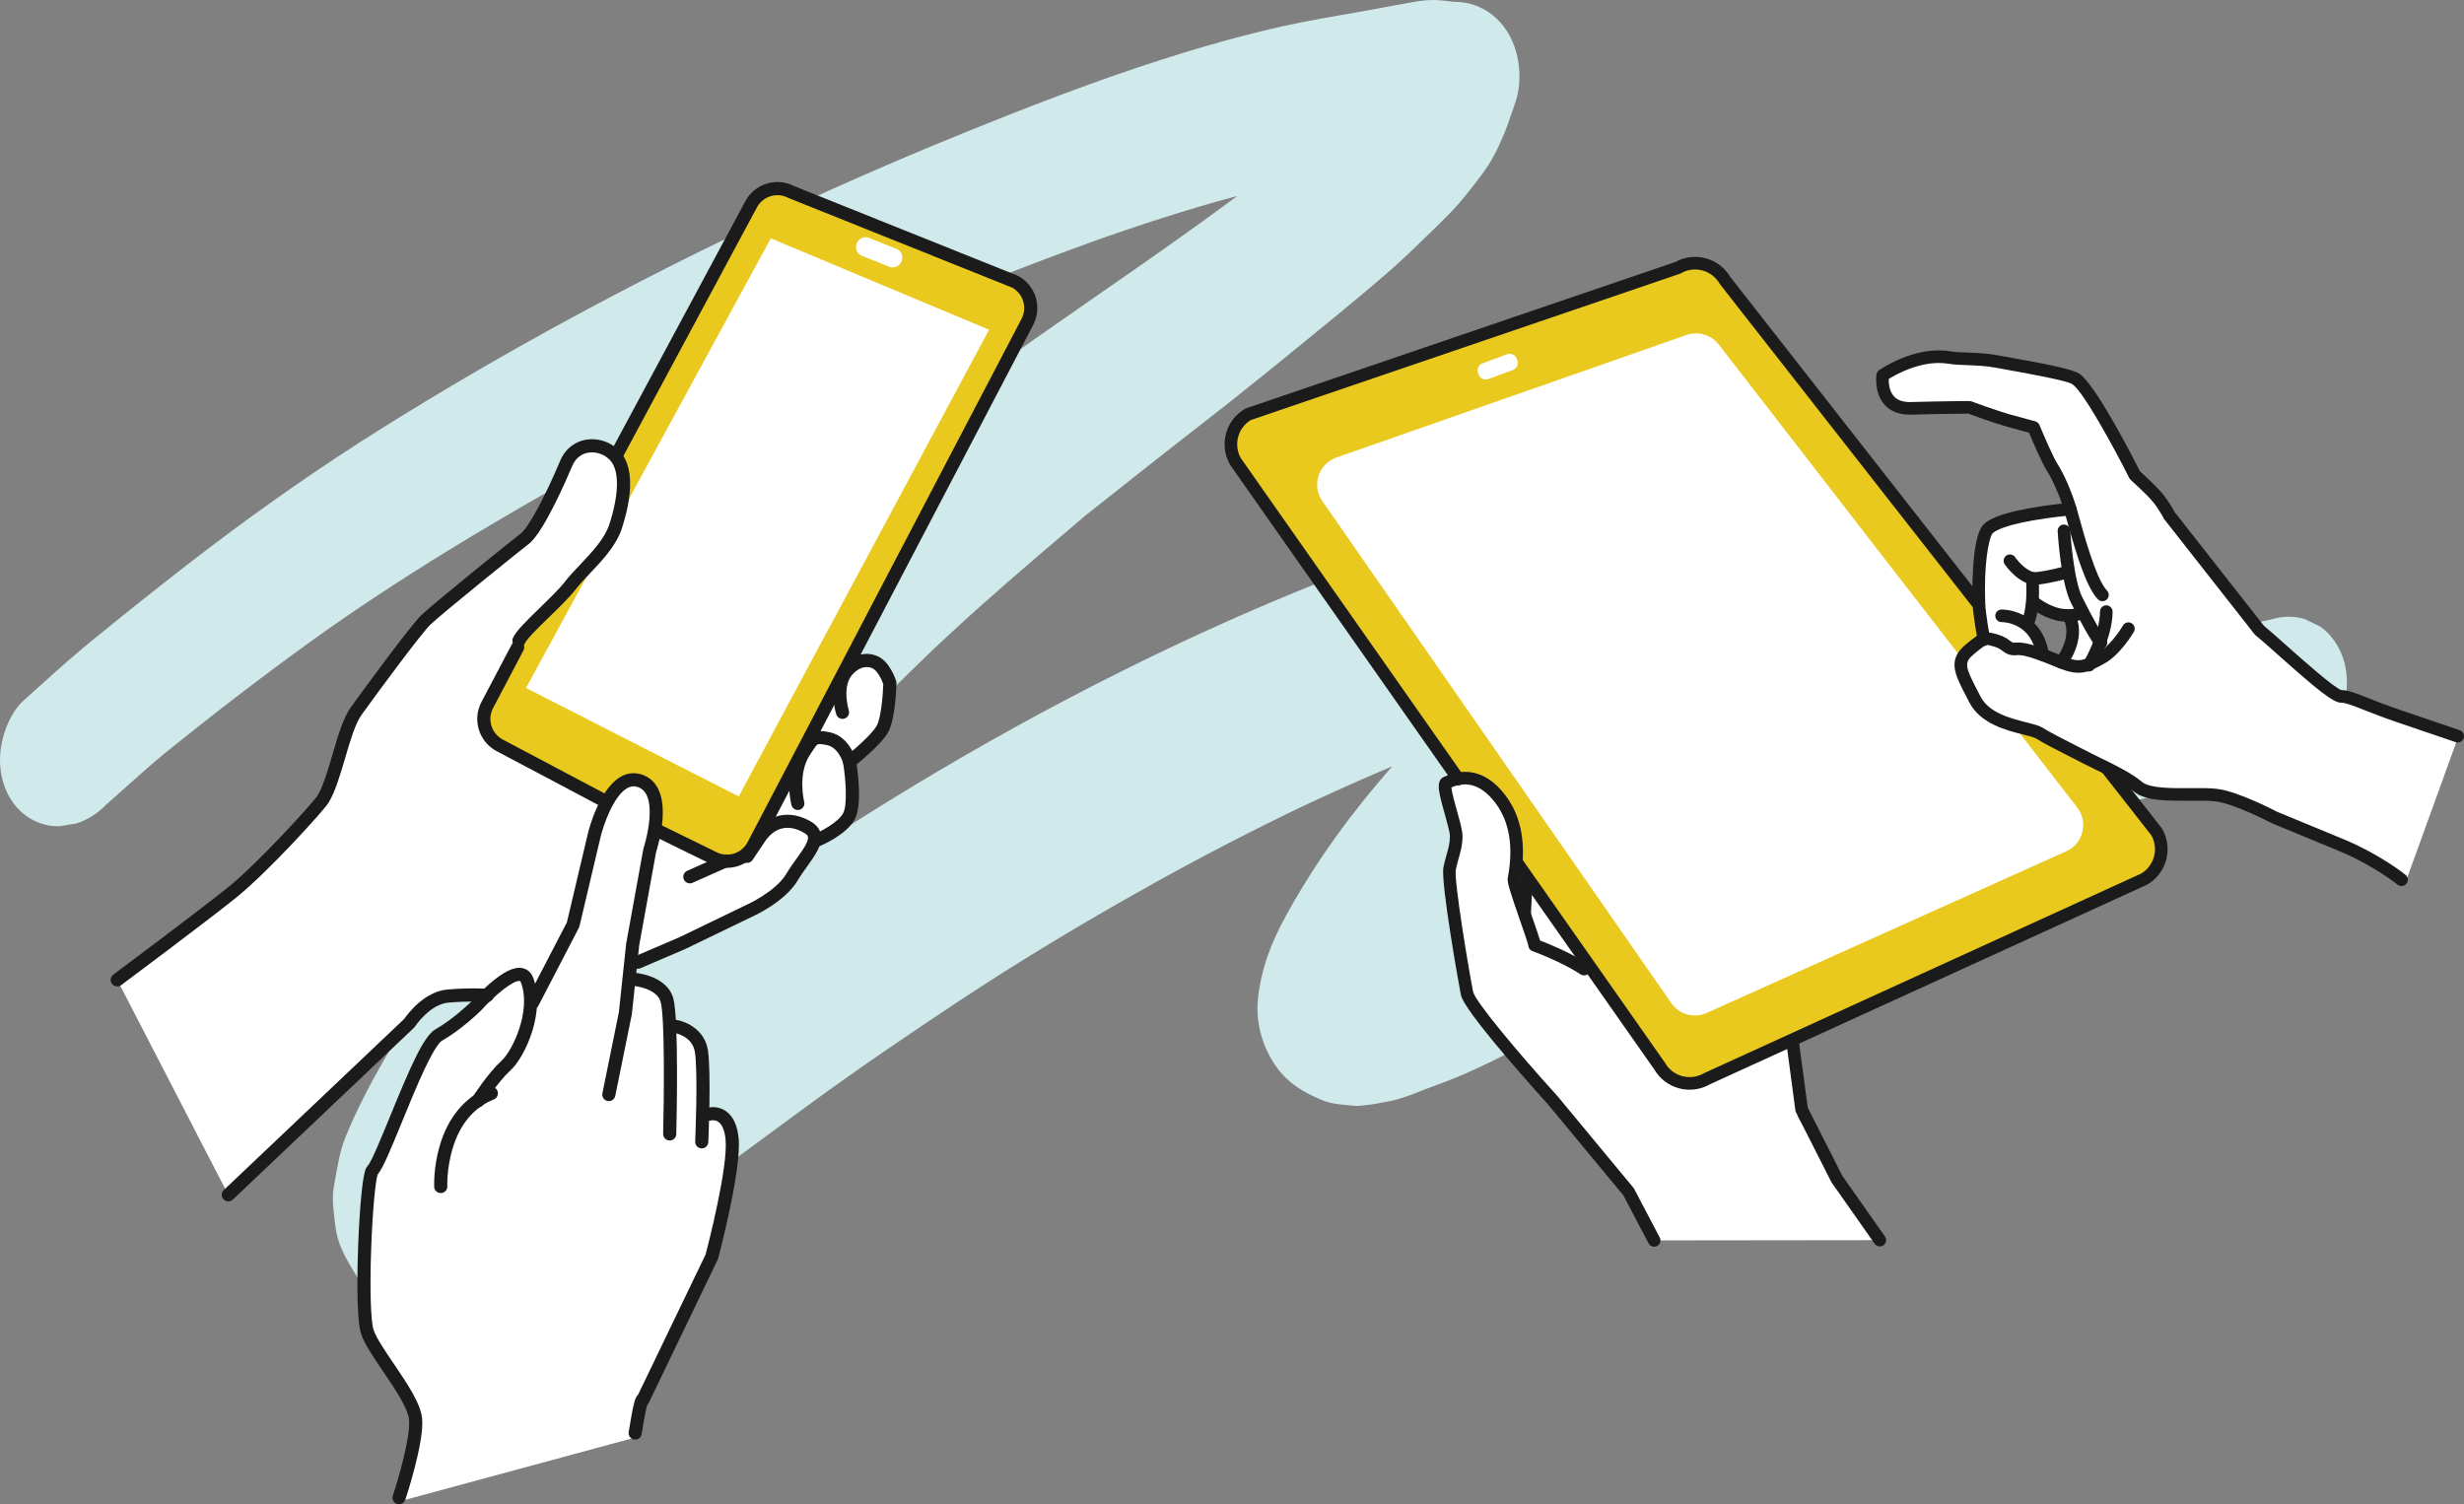 <?xml version="1.0" encoding="UTF-8"?><svg id="b" xmlns="http://www.w3.org/2000/svg" viewBox="0 0 353.348 215.72"><rect x="0" y="0" width="353.348" height="215.72" fill="#808080" stroke="none"/><defs><style>.d{fill:#d0e9ea;}.d,.e,.f,.g{stroke-width:0px;}.e{fill:#fff;}.f{fill:#1b1b1b;}.g{fill:#eac91f;}</style></defs><g id="c"><path class="d" d="M208.433.254C207.455.151,206.492-.001,205.496,0c-1.772.005-3.621.456-5.382.75-1.285.217-2.567.494-3.852.719-2.212.388-4.422.778-6.63,1.164-7.656,1.344-15.268,3.443-22.811,5.844-9.724,3.098-19.33,6.823-28.898,10.707-10.092,4.094-20.102,8.506-30.032,13.228-17.97,8.546-35.73,18.128-52.928,28.881-8.751,5.473-17.268,11.412-25.603,17.762-4.093,3.12-8.137,6.326-12.163,9.566-2.518,2.024-5.039,4.044-7.488,6.179-2.102,1.834-4.157,3.741-6.25,5.586-1.991,1.758-3.208,5.015-3.421,7.651-.219,2.75.53,5.425,2.056,7.366,1.579,2.007,3.921,3.133,6.417,3.091.807-.132,1.615-.266,2.422-.398,1.611-.514,3.051-1.422,4.324-2.731,2.692-2.359,5.329-4.804,8.063-7.098,6.902-5.569,13.907-10.979,21.037-16.129,7.573-5.469,15.356-10.47,23.253-15.215,15.386-9.245,31.195-17.581,47.172-25.096,12.106-5.597,24.374-10.639,36.712-15.276,6.573-2.471,13.192-4.722,19.846-6.73,2.026-.612,4.055-1.183,6.087-1.716-9.59,7.132-19.434,13.761-29.173,20.603-6.626,4.658-13.098,9.657-19.473,14.795-4.971,4.003-9.945,8.02-14.719,12.347-4.039,3.659-7.971,7.492-11.822,11.415-8.434,8.597-16.067,18.024-23.438,27.774-5.846,7.731-11.453,15.795-16.38,24.274-2.529,4.354-5.075,8.698-7.573,13.072-1.952,3.412-3.761,6.929-5.268,10.586-.948,2.299-1.239,4.749-1.701,7.177-.334,1.771-.015,3.588.166,5.326.365,3.45,1.938,5.562,3.527,8.248,1.445,2.439,5.2,4.62,7.681,5.272,1.079.284,3.305.604,4.853.607,1.616,0,3.261-.495,4.885-.773,1.025-.177,2.047-.62,3.035-1.024,2.228-.913,4.429-1.958,6.617-3.022,4.19-2.041,8.064-5.019,11.954-7.773,1.174-.832,2.345-1.651,3.508-2.505,7.194-5.283,14.39-10.565,21.584-15.849,7.14-5.243,14.46-10.217,21.786-15.066,8.844-5.854,17.889-11.273,27.031-16.388,7.75-4.336,15.598-8.408,23.54-12.157,3.845-1.774,7.706-3.513,11.592-5.134-5.737,6.504-10.942,13.612-15.21,21.378-2.099,3.818-3.55,7.548-4.028,11.876-.409,3.686.789,7.313,2.72,9.943,1.711,2.336,3.796,3.498,6.27,4.586,1.501.659,3.251.747,4.874.89.471.04.957-.018,1.431-.072,1.259-.137,2.521-.38,3.775-.638,2.241-.461,4.422-1.536,6.614-2.306,5.237-1.834,10.3-4.606,15.327-7.223,1.617-.843,3.244-1.657,4.87-2.474,6.089-3.07,12.174-6.152,18.266-9.214,6.818-2.95,13.642-5.871,20.462-8.807,2.433-1.047,4.918-1.872,7.382-2.775,2.383-.875,4.765-1.747,7.148-2.622,1.102-.405,2.22-.904,3.336-1.224,6.611-1.894,13.206-3.851,19.842-5.525,7.083-1.789,14.167-3.574,21.255-5.337,1.61-.399,3.222-.797,4.836-1.173,2.322-.538,4.633-2.661,5.968-4.897,1.466-2.452,2.069-5.43,1.65-8.153-.408-2.636-1.752-4.922-3.705-6.29-.733-.357-1.469-.713-2.202-1.07-1.575-.475-3.191-.455-4.849.056-6.552,1.391-13.089,3.054-19.624,4.644-3.797.926-7.595,1.849-11.395,2.778-3.769.919-7.529,2.084-11.286,3.123-6.763,1.872-13.422,4.469-20.104,6.839-2.469.876-4.905,2.008-7.344,3.017-4.516,1.873-9.032,3.743-13.548,5.613-3.987,1.652-7.899,3.578-11.829,5.434-4.211,1.99-8.425,3.967-12.634,5.963-1.02.459-2.038.927-3.056,1.399,1.534-1.772,3.108-3.501,4.705-5.206,3.32-3.539,6.864-6.802,10.325-10.154,1.672-1.619,3.388-3.18,5.073-4.785,1.673-1.592,3.245-3.291,4.847-4.973,2.2-2.308,4.238-4.619,6.092-7.328,1.084-1.585,1.841-3.565,2.515-5.337.782-2.056.829-4.394,1.153-6.545.491-3.259-.778-6.856-2.538-9.091-.723-.689-1.448-1.375-2.171-2.064-1.722-1.187-3.637-1.771-5.746-1.751-1.122-.13-2.225-.325-3.365-.335-.556-.006-1.136.104-1.693.185-1.402.201-2.829.447-4.234.718-1.32.251-2.64.551-3.956.866-2.174.521-4.349,1.041-6.523,1.562-1.203.288-2.443.492-3.633.885-1.521.499-3.041.999-4.559,1.499-4.291,1.409-8.579,2.819-12.867,4.226-3.102,1.021-6.171,2.338-9.229,3.565-4.768,1.909-9.516,3.92-14.233,6.047-19.801,8.924-39.096,19.614-57.734,31.832-6.026,3.95-11.986,8.017-17.926,12.133,2.574-3.793,5.252-7.508,7.993-11.152,10.209-13.131,21.611-24.993,33.733-35.773,4.837-4.303,9.754-8.481,14.671-12.659,5.647-4.46,11.273-8.946,16.956-13.348,6.665-5.163,13.211-10.544,19.761-15.909.586-.479,1.17-.955,1.757-1.437-.603.492-1.206.984-1.807,1.476,2.419-1.981,4.823-3.999,7.192-6.067,2.076-1.813,4.046-3.76,6.038-5.693.902-.874,1.794-1.755,2.669-2.663,1.58-1.637,2.95-3.448,4.343-5.289,1.439-1.905,2.346-3.759,3.298-6.047.549-1.323.948-2.696,1.447-4.04,1.076-2.887.819-6.366-.261-8.928-.758-1.781-1.876-3.194-3.346-4.236-.649-.447-1.327-.799-2.036-1.056-.984-.356-2.027-.529-3.13-.518h0Z"/><path class="e" d="M76.02,144.855l6.165-12.255,3.04-12.868s.657-2.672,1.933-4.911c1.089-1.912,2.63-3.509,4.598-2.852,2.671.891,2.558,4.565,2.097,7.193-.275,1.575-.676,2.775-.676,2.775l-2.448,13.513-.267,2.505-.26,2.438c1.125.106,4.762.632,5.441,3.011.177.621.296,1.902.373,3.52h.029s4.057.699,4.539,3.816c.268,1.729.254,5.541.189,8.593l.104-.006s3.681-.364,4.11,3.989c.429,4.353-2.907,16.898-2.907,16.898l-9.672,20.457-1.165,5.44-33.826,9.161-.188-.494s2.638-7.91,2.372-11.222c-.267-3.312-5.805-9.359-6.905-12.502-1.101-3.144-.183-22.222.705-23.187,1.665-1.809,6.924-17.954,9.471-19.409,2.819-1.61,5.456-4.222,5.456-4.222,0,0,.603-.676,1.467-1.505,1.874-1.798,4.973-4.314,5.787-2.183.508,1.327.604,2.822.439,4.307Z"/><path class="e" d="M82.185,132.599l-6.165,12.255c.166-1.485.069-2.98-.439-4.307-.814-2.13-3.914.386-5.787,2.183-.513-.029-2.771-.131-5.567.114-3.187.28-5.521,3.871-5.521,3.871l-25.967,24.633-15.928-30.825s11.923-8.89,16.424-12.497c4.502-3.608,12.552-12.5,13.103-13.434,1.89-3.205,2.828-9.961,4.752-12.636,2.398-3.336,8.607-11.739,9.948-13.028,1.742-1.672,12.648-10.464,14.233-11.688,1.586-1.224,4.317-6.955,5.914-10.764,1.385-3.302,5.246-3.098,7.041-1.067.079.089.154.181.225.278,1.676,2.284.88,6.564-.179,9.826-1.06,3.262-4.675,6.097-6.506,8.471-1.832,2.375-6.65,6.334-7.34,7.871-.12.266-.185.518-.213.754l-4.338,8.499c-1.102,2.09-.3,4.678,1.79,5.78l15.493,7.93c-1.276,2.239-1.933,4.911-1.933,4.911l-3.04,12.868Z"/><path class="g" d="M107.733,121.715c-.873,1.225-2.313,1.877-3.763,1.782-.582-.038-1.165-.196-1.713-.486l-8.405-3.851c.461-2.628.574-6.302-2.097-7.193-1.968-.657-3.509.939-4.598,2.852l-15.493-7.93c-2.09-1.102-2.892-3.689-1.79-5.78l4.338-8.499c.027-.235.093-.487.213-.754.69-1.537,5.508-5.497,7.34-7.871,1.832-2.375,5.447-5.21,6.506-8.471,1.06-3.262,1.855-7.542.179-9.826-.071-.096-.146-.189-.225-.278l19.476-36.08c1.101-2.09,3.689-2.892,5.78-1.79l32.054,12.85c2.091,1.102,2.892,3.689,1.791,5.779l-25.549,48.805c-.19.113-.368.251-.53.415-.693.703-.984,1.655-1.06,2.622l-5.655,10.803-6.496,12.408c-.092.174-.193.338-.303.493Z"/><path class="e" d="M103.97,123.498c1.449.095,2.889-.557,3.763-1.782l.102.046c.254-.377.598-.89,1.067-1.588,1.766-2.629,4.379-3.031,6.942-1.52,1.174.692,1.158,1.633.635,2.728-.621,1.296-1.955,2.807-2.877,4.37-1.701,2.884-6.087,4.831-6.087,4.831l-9.662,4.667-7.392,2.704.267-2.505,2.448-13.513s.401-1.2.676-2.775l8.405,3.851c.549.289,1.132.447,1.713.486Z"/><path class="e" d="M120.187,98.011l1.59-3.037c1.074-.641,2.54-.506,3.709,0,1.377.595,2.129,2.982,2.129,2.982,0,0-.123,4.786-1.035,6.515-.911,1.73-4.647,5.411-4.647,5.411h-.003c-.056-.408-.098-.653-.098-.653,0,0-.723-2.802-3.024-3.294s-2.746.719-3.826,2.278c-.145.209-.273.421-.386.635l-.064-.034,5.655-10.803Z"/><path class="e" d="M108.902,120.173c-.469.698-.813,1.212-1.067,1.588l-.102-.046c.111-.155.212-.32.303-.493l6.496-12.408.064.034c.113-.214.241-.426.386-.635,1.08-1.559,1.526-2.771,3.826-2.278s3.024,3.294,3.024,3.294c0,0,.041.246.098.654.222,1.607.676,5.724-.228,7.258-.956,1.621-4.221,3.645-5.223,4.241.524-1.095.539-2.036-.635-2.728-2.563-1.511-5.176-1.109-6.942,1.52Z"/><polygon class="e" points="105.937 114.215 75.435 98.659 110.538 34.179 141.835 47.288 105.937 114.215"/><path class="e" d="M123.945,34.804h4.256c.731,0,1.325.594,1.325,1.325v.112c0,.731-.594,1.325-1.325,1.325h-4.255c-.731,0-1.325-.594-1.325-1.325v-.112c0-.731.593-1.324,1.324-1.324Z" transform="translate(22.394 -44.155) rotate(21.757)"/><path class="f" d="M17.047,141.435c-.359.093-.755-.033-.991-.349-.311-.417-.225-1.007.192-1.318.119-.089,11.961-8.921,16.398-12.477,4.444-3.561,12.384-12.369,12.882-13.179.841-1.427,1.518-3.736,2.172-5.97.784-2.678,1.525-5.206,2.625-6.736,2.082-2.895,8.6-11.754,10.06-13.157,1.778-1.707,12.566-10.408,14.309-11.754,1.085-.838,3.449-5.204,5.622-10.382.735-1.751,2.18-2.876,3.964-3.088,1.892-.224,3.827.603,4.931,2.106,1.083,1.475,1.954,4.525-.043,10.674-.794,2.445-2.822,4.582-4.611,6.468-.773.814-1.502,1.584-2.046,2.288-.872,1.13-2.34,2.555-3.759,3.934-1.41,1.369-3.164,3.073-3.468,3.748-.213.474-.77.686-1.245.473-.474-.213-.686-.77-.473-1.245.421-.937,1.744-2.26,3.873-4.328,1.372-1.332,2.791-2.71,3.58-3.733.602-.78,1.364-1.583,2.17-2.434,1.651-1.741,3.523-3.714,4.186-5.753,1.346-4.145,1.462-7.417.316-8.978-.698-.951-1.98-1.494-3.191-1.35-1.108.131-1.977.823-2.448,1.947-.658,1.569-4.051,9.479-6.207,11.144-1.508,1.164-12.422,9.957-14.156,11.622-1.191,1.143-7.036,9.004-9.836,12.897-.912,1.268-1.641,3.758-2.347,6.166-.687,2.344-1.397,4.769-2.358,6.399-.657,1.115-8.808,10.071-13.325,13.691-4.463,3.576-16.331,12.428-16.45,12.517-.101.075-.212.127-.327.157Z"/><path class="f" d="M32.974,172.26c-.321.083-.675-.006-.919-.264-.358-.377-.342-.973.035-1.331l25.892-24.562c.433-.629,2.835-3.904,6.162-4.196,3.224-.283,5.72-.116,5.824-.109.519.036.91.486.874,1.004-.036.519-.486.91-1.004.874-.024-.002-2.461-.163-5.53.106-2.683.235-4.793,3.414-4.814,3.446-.04.061-.088.119-.141.169l-25.968,24.633c-.12.114-.262.19-.412.229Z"/><path class="f" d="M91.728,138.891c-.442.114-.914-.108-1.1-.541-.205-.478.016-1.032.494-1.237l6.339-2.72,9.642-4.659c.009-.004.018-.009.028-.013.041-.018,4.134-1.864,5.658-4.449.433-.734.938-1.437,1.426-2.117.839-1.167,1.789-2.491,1.649-3.154-.014-.069-.058-.278-.5-.538-2.241-1.322-4.259-.884-5.682,1.235l-1.766,2.629c-.29.432-.875.547-1.307.257-.432-.29-.547-.875-.257-1.307l1.766-2.629c1.971-2.935,5.114-3.627,8.202-1.807.767.453,1.234,1.049,1.386,1.772.311,1.476-.793,3.014-1.962,4.641-.464.646-.944,1.314-1.333,1.975-1.799,3.051-6.161,5.054-6.501,5.207l-9.649,4.661c-.013.006-.025.012-.038.017l-6.359,2.728c-.045.019-.091.035-.137.047Z"/><path class="f" d="M99.162,126.649c-.438.113-.906-.103-1.095-.53-.211-.475.003-1.032.479-1.243l5.118-2.272c.474-.211,1.032.003,1.243.479.211.475-.003,1.032-.479,1.243l-5.118,2.272c-.048.022-.098.039-.148.052Z"/><path class="f" d="M117.368,121.405c-.446.115-.921-.112-1.104-.55-.2-.48.027-1.031.507-1.231.875-.366,3.323-1.612,4.118-2.961.657-1.114.41-4.878.021-7.228-.08-.269-.717-2.24-2.3-2.579-.715-.153-1.175-.186-1.367-.097-.159.074-.365.389-.625.789-.117.18-.25.384-.405.608-1.899,2.741-.898,6.789-.888,6.83.128.503-.175,1.015-.677,1.145h-.002c-.503.129-1.016-.173-1.145-.676-.051-.199-1.231-4.914,1.164-8.371.14-.202.259-.385.375-.563.935-1.437,1.593-2.014,3.965-1.506,2.837.608,3.703,3.842,3.738,3.98.007.026.012.053.017.08.177,1.057.997,6.434-.248,8.546-1.257,2.131-4.636,3.585-5.017,3.743-.042.018-.085.032-.128.043Z"/><path class="f" d="M122.068,110.141c-.35.09-.737-.026-.975-.328-.322-.408-.253-1,.156-1.323,1.024-.808,3.828-3.185,4.499-4.457.571-1.084.863-4.141.921-5.935-.248-.693-.871-1.963-1.556-2.259-1.162-.503-2.151.148-2.775.783-1.703,1.729-.632,5.208-.621,5.242.161.494-.109,1.026-.604,1.187-.491.16-1.026-.109-1.187-.604-.061-.186-1.455-4.583,1.07-7.147,1.446-1.468,3.219-1.902,4.865-1.19,1.721.745,2.562,3.277,2.652,3.563.031.099.046.203.043.307-.013.512-.157,5.06-1.143,6.93-.977,1.852-4.589,4.735-4.998,5.057-.106.084-.224.141-.347.173Z"/><path class="f" d="M86.83,115.706c-.219.057-.46.035-.676-.08l-14.93-7.904c-2.545-1.341-3.525-4.504-2.183-7.051l4.364-8.282c.242-.46.812-.636,1.272-.394.46.242.636.812.394,1.272l-4.364,8.282c-.858,1.628-.231,3.65,1.396,4.507l14.932,7.905c.46.243.635.813.392,1.273-.129.244-.35.407-.597.471Z"/><path class="f" d="M105.551,124.283c-1.254.324-2.565.174-3.72-.431l-8.026-3.932c-.467-.229-.66-.793-.431-1.26.229-.467.793-.66,1.26-.431l8.038,3.938c.008.004.017.008.025.012,1.628.858,3.65.231,4.507-1.396l39.288-75.05c.852-1.616.243-3.618-1.355-4.488l-32.006-12.83c-.03-.012-.06-.026-.089-.041-1.628-.858-3.65-.231-4.508,1.396l-19.164,35.662c-.246.458-.817.63-1.275.384-.458-.246-.63-.817-.384-1.275l19.16-35.656c1.331-2.525,4.465-3.508,7.003-2.201l32.011,12.832c.03.012.06.026.089.041,2.546,1.342,3.526,4.505,2.184,7.052l-39.288,75.05c-.651,1.236-1.743,2.142-3.075,2.555-.082.025-.164.048-.246.07Z"/><path class="f" d="M57.463,215.691c-.17.044-.354.041-.533-.019-.493-.164-.76-.698-.595-1.191.717-2.15,2.532-8.29,2.326-10.849-.135-1.676-2.048-4.493-3.736-6.979-1.346-1.982-2.617-3.854-3.119-5.289-.782-2.234-.539-10.329-.445-12.757.103-2.682.267-5.255.462-7.244.349-3.552.658-3.888.884-4.134.564-.613,1.976-4.066,3.222-7.113,2.829-6.919,4.809-11.525,6.475-12.476,2.561-1.463,5.006-3.826,5.241-4.055.166-.185,1.206-1.326,2.488-2.442,2.064-1.797,3.576-2.532,4.758-2.315.722.133,1.279.624,1.57,1.384,1.808,4.732-1.081,11.288-3.256,13.281-1.818,1.666-3.852,4.855-3.872,4.887-.279.439-.861.569-1.3.29-.439-.279-.569-.861-.291-1.3.088-.139,2.186-3.431,4.19-5.267,1.597-1.463,4.298-7.218,2.769-11.22-.072-.19-.127-.2-.151-.204-.904-.167-3.636,2.071-5.522,4.183-.013.014-.026.028-.04.042-.111.11-2.758,2.718-5.651,4.371-.174.1-.864.681-2.429,3.989-1.056,2.231-2.215,5.065-3.237,7.565-1.724,4.216-2.757,6.695-3.508,7.593-.298.778-.735,5.009-.938,10.688-.206,5.759-.062,10.433.357,11.631.421,1.202,1.625,2.976,2.9,4.853,1.907,2.809,3.88,5.714,4.055,7.885.279,3.464-2.306,11.266-2.416,11.596-.105.315-.36.537-.659.614Z"/><path class="f" d="M63.442,171.065c-.063.016-.128.026-.195.029-.519.023-.959-.379-.982-.898-.005-.111-.111-2.752.771-5.816,1.195-4.15,3.641-7.076,7.074-8.463.484-.194,1.031.038,1.226.521.195.482-.038,1.031-.521,1.226-2.903,1.172-4.907,3.59-5.955,7.187-.808,2.775-.715,5.237-.714,5.262.019.452-.284.844-.705.952Z"/><path class="f" d="M87.545,157.881c-.134.035-.278.04-.422.011-.51-.104-.839-.601-.735-1.11l2.359-11.616,1.046-9.816c.003-.023.006-.046.01-.068l2.449-13.513c.008-.044.019-.088.033-.13.007-.02.685-2.079.848-4.253.193-2.567-.37-4.089-1.674-4.524-.519-.173-.992-.127-1.486.145-2.016,1.111-3.45,5.393-3.833,6.949l-3.038,12.86c-.018.076-.045.149-.081.218l-5.814,11.198c-.24.461-.808.641-1.27.402-.462-.24-.641-.808-.402-1.27l5.76-11.094,3.013-12.755c.163-.663,1.664-6.453,4.754-8.157.946-.522,1.981-.62,2.991-.282,1.536.513,3.295,2.054,2.953,6.484-.17,2.198-.788,4.212-.915,4.608l-2.431,13.417-1.047,9.826c-.003.029-.008.059-.014.088l-2.368,11.66c-.074.365-.35.638-.688.725Z"/><path class="f" d="M96.276,163.526c-.083.021-.17.032-.259.03-.52-.013-.931-.445-.918-.965.112-4.519.267-16.727-.362-18.928-.598-2.096-4.232-2.327-4.268-2.328-.519-.025-.921-.465-.897-.984.024-.519.462-.92.981-.898.204.009,5.015.258,5.995,3.693.821,2.876.475,17.8.433,19.492-.011.43-.308.786-.705.888Z"/><path class="f" d="M100.87,164.655c-.088.023-.181.033-.277.029-.52-.023-.922-.462-.899-.982.004-.098.423-9.829-.04-12.818-.367-2.367-2.958-2.77-3.068-2.786-.513-.075-.872-.55-.8-1.063.072-.513.542-.872,1.056-.803,1.412.191,4.205,1.349,4.672,4.364.491,3.172.078,12.781.06,13.189-.019.424-.315.77-.705.871Z"/><path class="f" d="M91.322,206.421c-.121.031-.249.039-.38.018-.514-.08-.866-.561-.786-1.075.296-1.899.555-3.284.772-4.117.109-.419.246-.945.583-1.25l9.681-20.11c.289-1.104,3.246-12.527,2.857-16.479-.126-1.278-.487-2.153-1.045-2.532-.475-.323-1-.204-1.01-.202h0c-.503.138-1.021-.147-1.164-.647-.143-.5.147-1.021.647-1.164.14-.037,1.384-.362,2.586.456,1.049.714,1.675,2.027,1.86,3.905.44,4.471-2.796,16.714-2.934,17.233-.015.057-.036.113-.062.166l-9.873,20.509c-.055.114-.131.214-.223.295-.12.381-.38,1.43-.815,4.227-.06.383-.342.676-.695.767Z"/><path class="e" d="M217.243,123.654c.012,1.244-.098,2.143-.139,2.428-.057.401.661,2.544,1.404,4.692l.539-4.58,18.953,26.692c1.37,2.373,4.405,3.187,6.779,1.817l12.735-5.815.351,11.335,5.551,9.142,6.157,8.479-32.361.038-3.667-6.977-10.88-13.128s-11.826-13.009-12.3-15.374c-.473-2.365-2.838-16.084-2.483-17.858.354-1.774.945-2.957.945-4.612s-2.247-7.332-1.419-7.687c.303-.13.877-.466,1.651-.614,1.337-.254,3.273.057,5.445,2.979,2.252,3.027,2.719,6.666,2.741,9.044Z"/><path class="g" d="M219.047,126.193l-1.804-2.539c-.021-2.378-.489-6.016-2.741-9.044-2.172-2.922-4.107-3.233-5.445-2.979l-31.881-45.441c-1.37-2.373-.557-5.408,1.817-6.779l61.607-21.005c2.373-1.371,5.409-.558,6.779,1.816l61.895,79.08c1.37,2.373.557,5.409-1.817,6.779l-49.945,22.805-12.735,5.815c-2.373,1.37-5.409.557-6.779-1.817l-18.953-26.692Z"/><path class="e" d="M212.91,51.379h3.737c.601,0,1.088.488,1.088,1.088v.227c0,.601-.488,1.089-1.089,1.089h-3.736c-.601,0-1.088-.488-1.088-1.088v-.228c0-.601.488-1.088,1.088-1.088Z" transform="translate(-4.924 77.594) rotate(-20.251)"/><path class="e" d="M297.905,115.825c1.594,2.1.833,5.137-1.564,6.236l-51.562,23.187c-1.788.82-3.906.263-5.058-1.331l-50.054-72c-1.596-2.209-.648-5.331,1.907-6.278l50.211-17.572c1.702-.63,3.616-.073,4.714,1.373l51.405,66.385Z"/><path class="f" d="M242.307,156.272c-.51,0-1.022-.067-1.528-.202-1.5-.402-2.756-1.359-3.541-2.697l-20.372-29.038c-.287-.408-.188-.972.221-1.258.408-.286.972-.188,1.258.221l20.394,29.07c.015.022.029.044.043.067.542.939,1.417,1.611,2.465,1.891,1.048.28,2.141.137,3.08-.406.025-.014.05-.027.077-.039l62.638-28.601c1.894-1.119,2.551-3.553,1.48-5.472l-61.853-79.028c-.026-.033-.05-.068-.071-.105-1.119-1.938-3.607-2.605-5.545-1.486-.051.029-.105.054-.16.073l-61.519,20.975c-1.872,1.132-2.511,3.56-1.432,5.469l31.924,45.503c.287.408.188.972-.221,1.258-.409.286-.972.188-1.258-.221l-31.948-45.538c-.015-.022-.029-.044-.043-.067-1.617-2.801-.654-6.396,2.147-8.013.051-.029.104-.054.16-.073l61.527-20.978c2.77-1.543,6.282-.595,7.899,2.135l61.857,79.032c.026.033.05.068.071.105,1.617,2.801.654,6.396-2.147,8.013-.025.014-.05.027-.077.039l-62.642,28.602c-.894.507-1.883.766-2.885.766Z"/><path class="f" d="M237.21,178.785c-.325,0-.639-.176-.8-.483l-3.622-6.894-10.807-13.039c-.226-.249-3.093-3.413-5.978-6.807-6.183-7.274-6.431-8.515-6.525-8.982-.238-1.189-2.908-16.091-2.483-18.212.134-.668.294-1.239.449-1.791.257-.915.479-1.704.479-2.644,0-.562-.396-1.974-.745-3.22-.28-.998-.569-2.03-.727-2.849-.127-.657-.391-2.023.601-2.448l.105-.046c.543-.24,1.815-.802,3.434-.66,1.991.175,3.792,1.327,5.352,3.425,2.254,3.032,2.961,7.011,2.1,11.826-.014.078-.026.144-.035.196.069.631,1.103,3.601,1.725,5.389.626,1.8.956,2.765,1.114,3.328,1.212.465,4.45,1.774,6.812,3.348.415.277.527.838.251,1.253-.277.415-.837.528-1.253.251-2.712-1.808-6.86-3.317-6.902-3.332-.365-.132-.594-.475-.597-.843-.089-.412-.665-2.07-1.132-3.411-1.573-4.523-1.896-5.621-1.815-6.184.01-.071.029-.176.053-.312.77-4.305.174-7.814-1.771-10.43-2.657-3.573-5.195-2.788-6.363-2.296.055.693.505,2.298.788,3.308.436,1.555.812,2.898.812,3.708,0,1.189-.266,2.133-.547,3.133-.146.52-.297,1.057-.417,1.657-.292,1.461,1.858,14.376,2.483,17.503.265,1.327,6.351,8.64,12.082,14.944.009.01.018.021.027.031l10.88,13.127c.04.048.075.101.104.156l3.666,6.978c.232.442.062.988-.379,1.22-.134.07-.278.104-.419.104ZM219.203,135.261s0,0,0,.001c0,0,0,0,0-.001ZM219.204,135.258s0,.002,0,.002c0,0,0-.002,0-.002Z"/><path class="f" d="M218.643,131.834c-.015,0-.031,0-.046-.001-.498-.025-.882-.449-.857-.947l.236-4.731c.025-.498.449-.88.947-.857.498.025.882.449.857.947l-.236,4.731c-.024.483-.423.858-.902.858Z"/><path class="f" d="M269.572,178.747c-.284,0-.564-.134-.74-.384l-6.157-8.768c-.025-.035-.047-.072-.066-.11l-5.051-9.957c-.046-.091-.076-.188-.09-.289l-1.286-9.621c-.066-.495.281-.949.776-1.015.495-.066.949.281,1.015.776l1.266,9.468,4.952,9.762,6.12,8.715c.287.408.188.972-.22,1.258-.158.111-.339.164-.518.164Z"/><path class="e" d="M295.742,95.038c.657-1.231,2.08-4.34,1.215-6.779,1.394-.06,1.448-.571,1.448-.571l.178-.092c1.05,2.02,2.095,3.876,2.572,4.424-.564,1.532-1.232,2.752-1.486,3.196-1.163.492-2.122.535-3.926-.178Z"/><path class="e" d="M284.488,91.688c-.025-.136-.645-3.596-.701-5.103-.056-1.538-.15-8.258,1.104-10.461,1.253-2.202,11.999-3.111,11.999-3.111-.646-2.183-1.765-4.709-2.581-5.962-.816-1.252-2.675-5.753-2.675-5.753,0,0-1.348-.361-3.474-.95-2.127-.588-4.93-2.104-4.93-2.104,0,0-5.223.294-9.146.315-3.285.018-4.1-4.73-4.1-4.73,0,0,4.774-3.355,9.578-2.557,1.671.278,4.366.096,6.797.571,2.43.476,10.129,1.699,11.333,2.509,2.316,1.557,8.465,13.804,8.465,13.804,0,0,2.335,2.07,3.302,3.267.968,1.196,1.633,2.506,1.633,2.506l12.925,16.463c2.221,1.766,10.307,9.475,11.692,9.475,1.386.001,4.198.914,7.864,2.687,3.482,1.685,8.873,3.318,8.873,3.318l-7.46,20.588s-3.89-2.975-8.844-5.102l-10.022-4.14s-5.361-2.838-8.316-3.192c-3.033-.364-9.17.491-11.182-1.18-2.012-1.672-5.296-3.039-7.233-4.045-1.937-1.007-5.543-2.773-6.91-3.647-1.367-.874-7.328-1.065-9.264-4.843-1.936-3.778-3.018-5.279-.778-7.157,1.02-.856,1.588-1.29,2.05-1.466ZM291.435,86.374c-.195,2.212-.727,3.17-.727,3.17l-.054.07c1.013.813,1.934,2.135,2.282,4.282l-.012.028c.839.31,1.742.677,2.67,1.055.05.02.099.04.148.059,1.805.713,2.763.67,3.926.178.255-.444.923-1.664,1.486-3.196-.477-.547-1.522-2.403-2.572-4.424l-.178.092s-.053.511-1.448.571c-.263.011-.575.007-.944-.02-2.316-.171-4.328-1.843-4.328-1.843l-.25-.022Z"/><path class="f" d="M296.646,89.167c-.216,0-.448-.009-.699-.027-2.575-.191-4.748-1.973-4.839-2.048-.384-.319-.437-.888-.118-1.272.318-.383.887-.437,1.271-.119h0c.018.015,1.83,1.491,3.819,1.638.977.072,1.397-.038,1.538-.093.172-.304.514-.493.882-.455.496.052.856.497.804.993-.046.437-.407,1.383-2.658,1.383ZM297.507,87.593s0,0,0,.001c0,0,0,0,0-.001ZM297.507,87.592s0,0,0,.001c0,0,0,0,0-.001Z"/><path class="f" d="M295.594,95.882c-.199,0-.4-.065-.567-.2-.388-.313-.449-.88-.138-1.268h0c.022-.028,2.24-2.854,1.129-5.437-.197-.458.015-.99.473-1.187.458-.197.99.015,1.187.473,1.545,3.592-1.261,7.135-1.381,7.284-.178.221-.44.336-.704.336Z"/><path class="f" d="M352.445,106.477c-.096,0-.193-.015-.289-.048-.048-.016-4.795-1.618-8.415-2.859-2.073-.711-3.591-1.308-4.81-1.788-1.604-.631-2.571-1.012-3.222-1.012-1.124,0-3.375-1.826-9.151-6.969-1.327-1.182-2.473-2.202-3.103-2.703-.055-.044-.105-.094-.148-.149l-12.925-16.463c-.037-.047-.068-.097-.095-.149-.006-.012-.636-1.244-1.529-2.347-.909-1.124-3.177-3.138-3.2-3.158-.086-.076-.157-.168-.208-.271-2.336-4.653-6.618-12.422-8.161-13.46-.798-.536-6.485-1.554-8.914-1.989-.848-.152-1.58-.283-2.089-.382-1.322-.258-2.772-.314-4.052-.363-1.002-.038-1.949-.075-2.72-.203-3.664-.609-7.417,1.472-8.56,2.179-.013.591.061,1.734.745,2.494.52.577,1.346.854,2.458.82,3.887-.116,8.31-.145,8.354-.145.108,0,.218.019.321.057.036.013,3.605,1.339,5.669,1.91,2.097.581,3.453.944,3.467.948.272.073.494.268.601.528.508,1.23,1.966,4.635,2.598,5.605.911,1.399,2.042,4.006,2.69,6.199.097.328.224.788.371,1.32.748,2.706,2.498,9.042,4.021,10.609.348.358.339.93-.018,1.277-.358.348-.93.339-1.278-.018-1.703-1.753-3.199-6.797-4.467-11.387-.145-.524-.27-.977-.362-1.289-.595-2.014-1.657-4.475-2.471-5.725-.71-1.09-2.095-4.33-2.582-5.489-.56-.152-1.639-.445-3.052-.836-1.912-.53-4.933-1.632-5.66-1.9-.836.006-4.705.04-8.147.143-1.674.05-2.974-.431-3.865-1.428-1.514-1.694-1.171-4.226-1.156-4.333.035-.247.171-.468.375-.611.207-.146,5.135-3.558,10.245-2.709.658.109,1.549.144,2.493.18,1.345.052,2.87.11,4.329.396.495.097,1.22.227,2.061.377,5.506.986,8.668,1.639,9.603,2.268,2.363,1.589,7.764,12.158,8.69,13.994.516.463,2.396,2.17,3.275,3.257.886,1.095,1.524,2.264,1.693,2.583l12.809,16.314c.68.55,1.804,1.55,3.096,2.701,2.268,2.019,6.967,6.203,8.005,6.512.977.015,2,.417,3.829,1.137,1.203.473,2.699,1.063,4.735,1.76,3.616,1.24,8.359,2.84,8.407,2.856.473.16.727.672.567,1.145-.127.377-.479.615-.856.615Z"/><path class="f" d="M344.388,127.065c-.2,0-.402-.066-.569-.202-.032-.026-3.266-2.628-8.034-4.675l-10.01-4.135c-.026-.011-.052-.023-.078-.037-.052-.028-5.248-2.764-8.001-3.094-.925-.111-2.207-.101-3.564-.091-3.182.026-6.474.05-8.088-1.291-1.443-1.199-3.667-2.274-5.454-3.139-.587-.284-1.141-.552-1.618-.8-.511-.265-1.145-.587-1.816-.928-1.932-.981-4.122-2.093-5.164-2.759-.268-.171-1.064-.373-1.834-.568-2.461-.623-6.179-1.564-7.747-4.625-.165-.323-.324-.629-.476-.92-1.615-3.106-2.681-5.158-.078-7.342,2.243-1.881,2.702-2.037,4.468-1.511l.221.065c.837.245,1.318.601,1.67.86.362.268.448.332.841.287,1.577-.179,4.152.869,6.879,1.98,2.227.907,2.776.613,4.818-.479l.092-.049c1.589-.85,3.133-3.108,3.593-3.907.25-.432.802-.58,1.234-.331.432.249.58.802.331,1.234-.078.135-1.941,3.332-4.306,4.597l-.092.049c-2.153,1.152-3.339,1.786-6.352.559-2.284-.931-4.876-1.987-5.992-1.858-1.099.125-1.665-.293-2.119-.629-.295-.218-.574-.424-1.103-.579l-.228-.067c-.635-.189-.789-.224-.972-.161-.338.115-.923.573-1.82,1.325-1.392,1.167-1.214,1.788.52,5.124.153.294.313.603.481.929,1.196,2.334,4.309,3.122,6.582,3.697,1.033.262,1.85.468,2.364.797.966.617,3.207,1.755,5.008,2.67.675.343,1.313.667,1.831.936.454.236.997.499,1.572.777,1.875.907,4.209,2.036,5.821,3.375,1.106.919,4.33.894,6.92.874,1.416-.011,2.753-.021,3.792.103,2.984.358,8.057,2.989,8.593,3.271l9.983,4.123c5.024,2.157,8.334,4.826,8.473,4.938.387.315.446.884.131,1.271-.179.22-.439.333-.701.333Z"/><path class="f" d="M299.561,96.301c-.16,0-.323-.043-.47-.132-.426-.26-.56-.816-.3-1.241h0c.023-.038,2.338-3.879,2.357-7.223.003-.497.407-.898.903-.898h.005c.499.003.901.409.899.908-.021,3.852-2.515,7.98-2.621,8.154-.17.279-.467.433-.772.433Z"/><path class="f" d="M284.488,92.595c-.429,0-.809-.306-.888-.743-.027-.148-.657-3.651-.715-5.234-.031-.845-.262-8.336,1.221-10.941.426-.749,1.626-1.857,7.097-2.824,2.851-.504,5.499-.731,5.611-.74.497-.042.934.327.976.824.042.497-.327.934-.824.976-.027.002-2.689.231-5.46.721-5.11.904-5.772,1.834-5.83,1.937-.511.898-1.195,4.296-.986,9.98.054,1.457.681,4.945.688,4.98.089.491-.237.961-.728,1.05-.054.01-.108.015-.162.015Z"/><path class="f" d="M291.884,83.858c-2.307,0-4.181-2.618-4.396-2.93-.283-.411-.18-.973.231-1.257.41-.283.972-.18,1.256.23h0c.416.599,1.868,2.277,3.046,2.142,1.89-.216,3.857-.78,3.876-.786.479-.139.98.138,1.119.617.139.479-.137.98-.617,1.119-.086.025-2.128.612-4.174.845-.115.013-.228.019-.341.019Z"/><path class="f" d="M301.29,93.055c-.183,0-.367-.055-.527-.17-.764-.55-2.703-4.285-3.791-6.462-1.452-2.905-1.878-9.944-1.895-10.243-.029-.498.351-.925.849-.955.5-.03.925.351.955.849.001.018.106,1.782.377,3.854.35,2.678.81,4.644,1.331,5.687,1.6,3.202,2.908,5.465,3.262,5.827.379.298.458.844.174,1.238-.177.245-.453.375-.734.375ZM301.818,91.418c.006.005.012.009.019.014-.006-.005-.013-.01-.019-.014Z"/><path class="f" d="M292.935,94.799c-.435,0-.819-.315-.891-.759-.331-2.038-1.256-3.464-2.75-4.239-1.147-.596-2.229-.586-2.243-.585-.495.003-.909-.387-.92-.884-.01-.497.38-.909.877-.922.06-.001,1.488-.03,3.032.744,1.429.716,3.246,2.268,3.787,5.597.08.492-.254.957-.747,1.037-.049.008-.098.012-.146.012Z"/><path class="f" d="M290.707,90.448c-.148,0-.298-.037-.437-.114-.434-.24-.592-.785-.357-1.22.025-.048.848-1.71.661-5.54-.024-.498.36-.922.858-.946.495-.026.922.36.946.858.214,4.383-.768,6.293-.881,6.496-.165.298-.473.466-.791.466Z"/></g></svg>